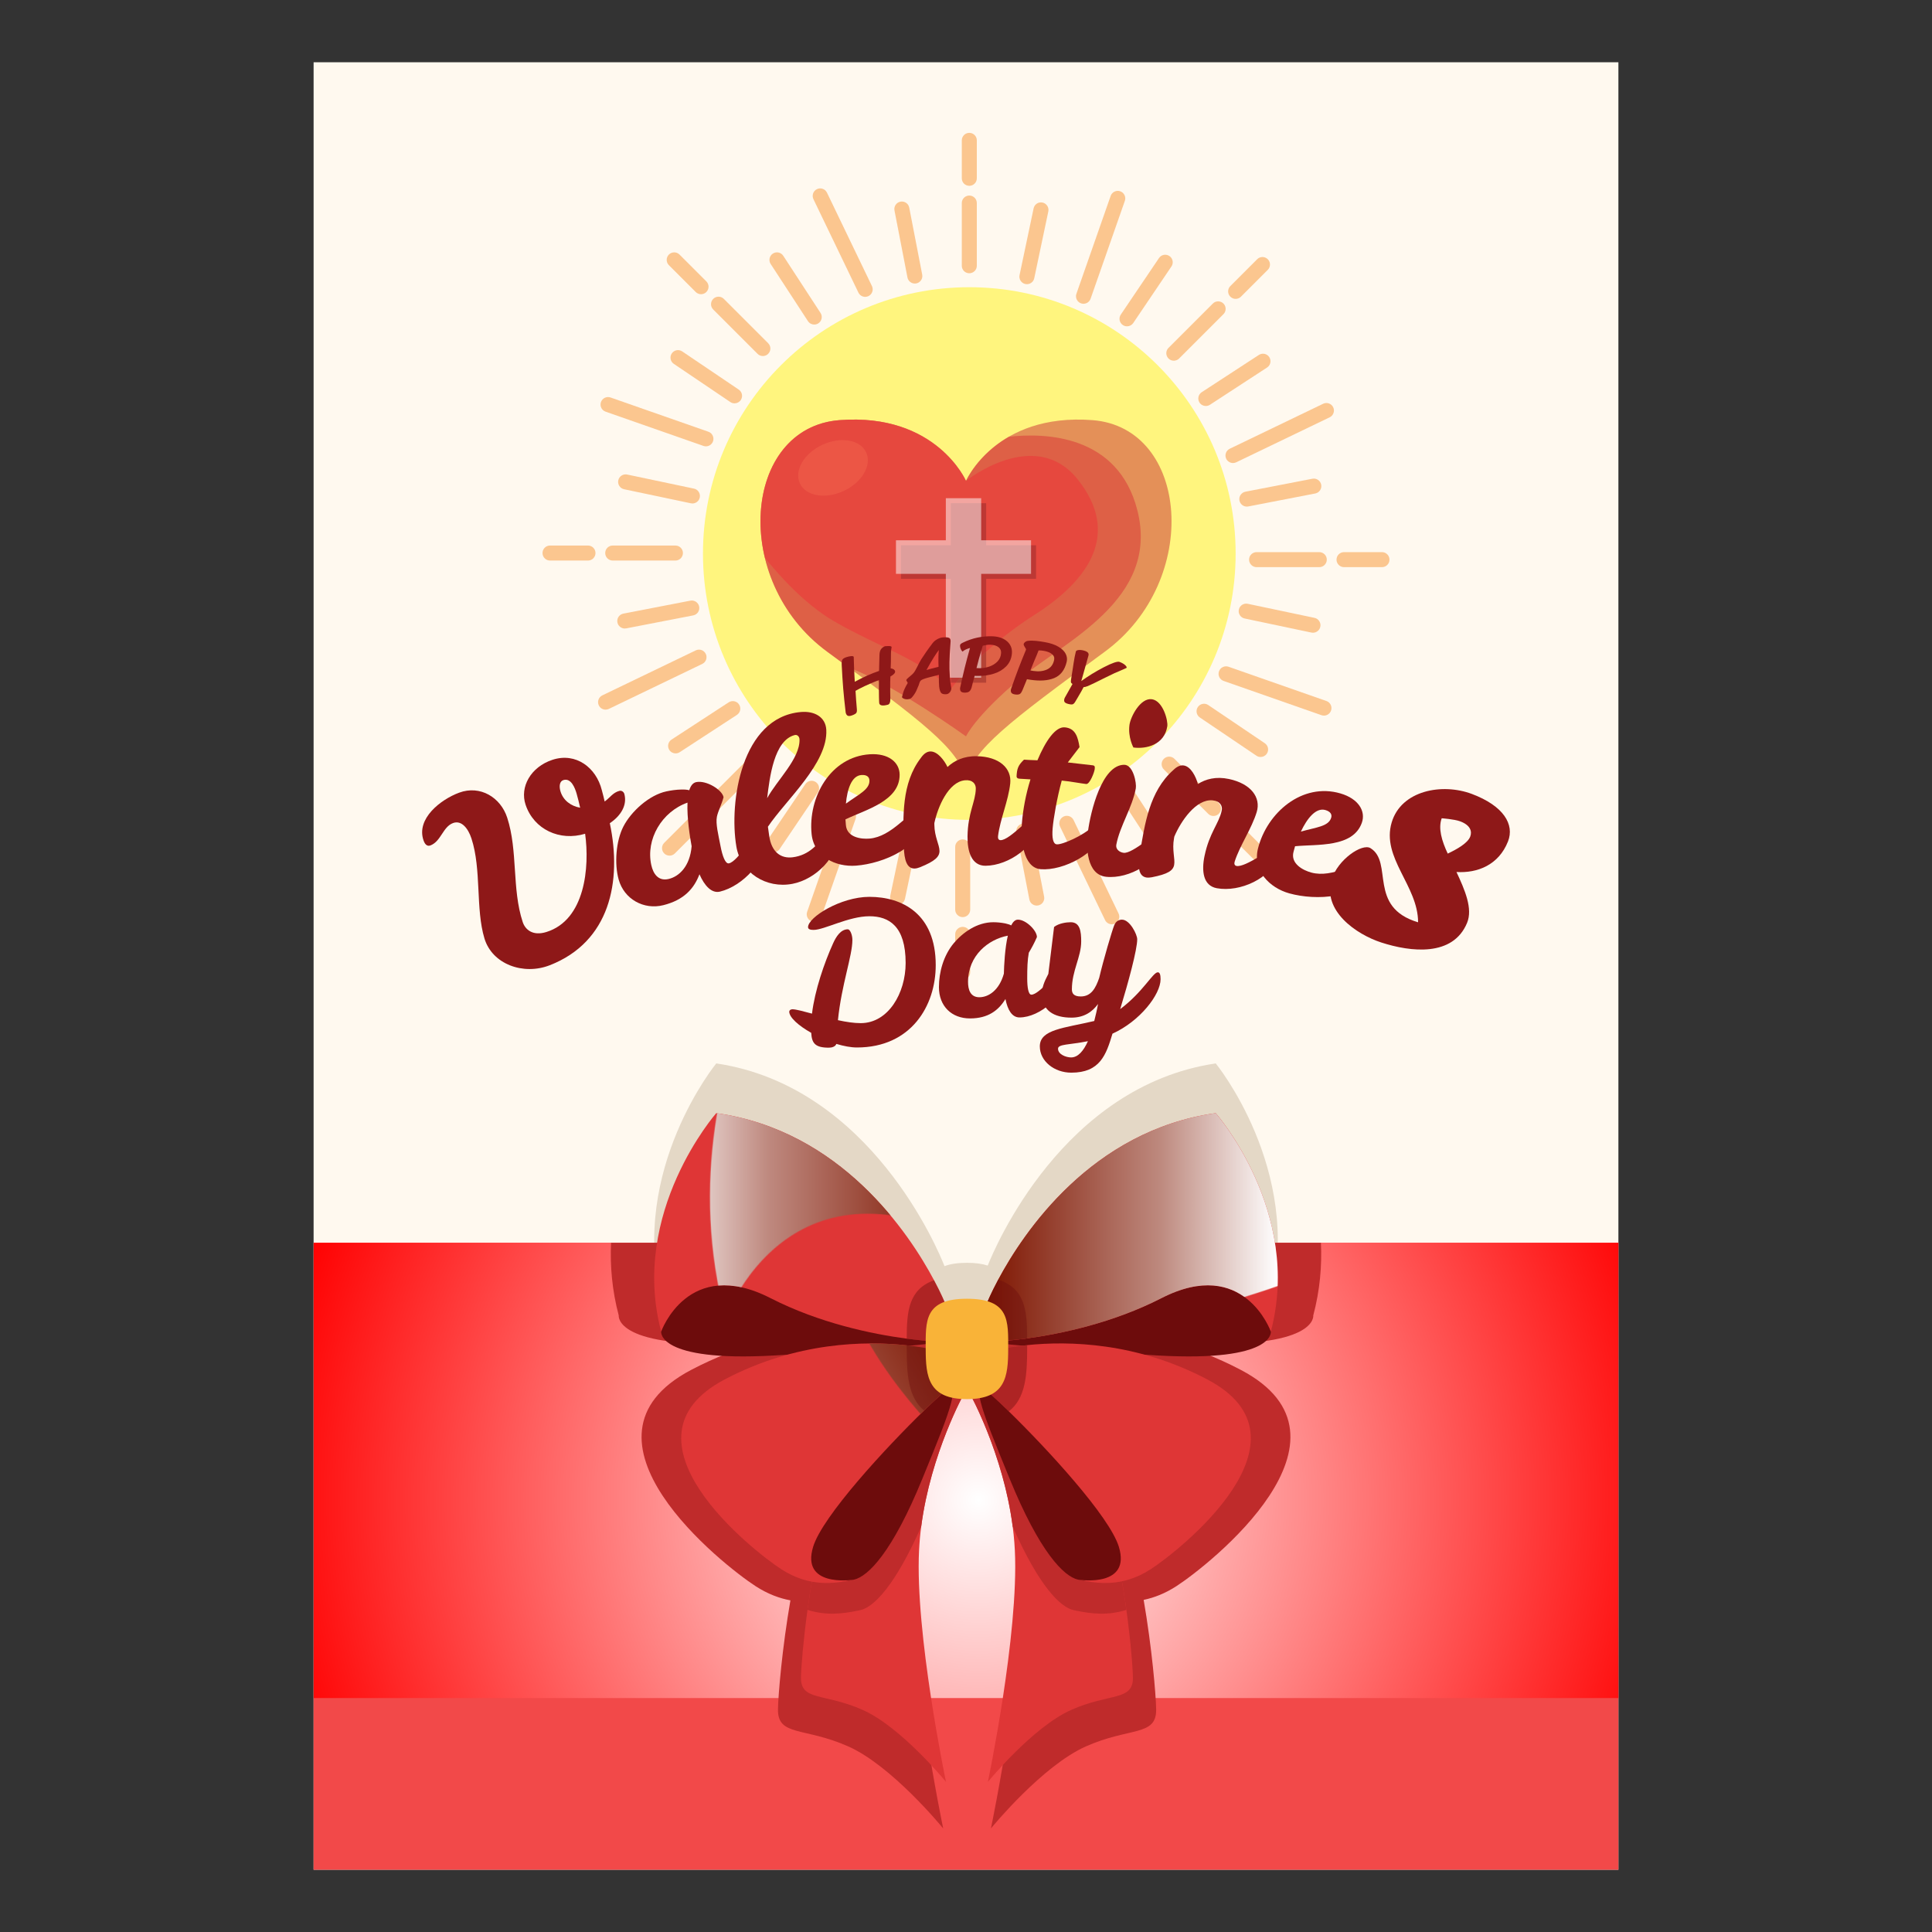 <?xml version="1.0" encoding="UTF-8"?>
<!DOCTYPE svg PUBLIC "-//W3C//DTD SVG 1.1//EN" "http://www.w3.org/Graphics/SVG/1.1/DTD/svg11.dtd">
<!-- Creator: CorelDRAW 2018 (64-Bit) -->
<svg xmlns="http://www.w3.org/2000/svg" xml:space="preserve" width="3.413in" height="3.413in" version="1.1" style="shape-rendering:geometricPrecision; text-rendering:geometricPrecision; image-rendering:optimizeQuality; fill-rule:evenodd; clip-rule:evenodd"
viewBox="0 0 3413.33 3413.33"
 xmlns:xlink="http://www.w3.org/1999/xlink">
 <rect x="0" y="0" width="3413.33" height="3413.33" fill="#333333" stroke="none"/>
 <defs>
  <style type="text/css">
   <![CDATA[
    .fil0 {fill:none}
    .fil18 {fill:#6D0C0C;fill-rule:nonzero}
    .fil12 {fill:#8E1818;fill-rule:nonzero}
    .fil16 {fill:#BF2B2B;fill-rule:nonzero}
    .fil17 {fill:#DF3636;fill-rule:nonzero}
    .fil11 {fill:#E4D8C6;fill-rule:nonzero}
    .fil13 {fill:#F24949;fill-rule:nonzero}
    .fil28 {fill:#F9B338;fill-rule:nonzero}
    .fil1 {fill:#FFF9EF;fill-rule:nonzero}
    .fil27 {fill:#6D0C0C;fill-rule:nonzero;fill-opacity:0.42}
    .fil10 {fill:#FEFEFE;fill-rule:nonzero;fill-opacity:0.51}
    .fil2 {fill:#FFF212;fill-rule:nonzero;fill-opacity:0.51}
    .fil3 {fill:#F79633;fill-rule:nonzero;fill-opacity:0.51}
    .fil7 {fill:#F1644D;fill-rule:nonzero;fill-opacity:0.51}
    .fil6 {fill:#ED3237;fill-rule:nonzero;fill-opacity:0.51}
    .fil5 {fill:#D83135;fill-rule:nonzero;fill-opacity:0.51}
    .fil4 {fill:#CB3033;fill-rule:nonzero;fill-opacity:0.51}
    .fil9 {fill:#962A2B;fill-rule:nonzero;fill-opacity:0.51}
    .fil8 {fill:#8D2929;fill-rule:nonzero;fill-opacity:0.51}
    .fil24 {fill:url(#id10);fill-rule:nonzero}
    .fil20 {fill:url(#id11);fill-rule:nonzero}
    .fil26 {fill:url(#id12);fill-rule:nonzero}
    .fil22 {fill:url(#id13);fill-rule:nonzero}
    .fil15 {fill:url(#id14);fill-rule:nonzero}
    .fil19 {fill:url(#id15);fill-rule:nonzero}
    .fil23 {fill:url(#id16);fill-rule:nonzero}
    .fil25 {fill:url(#id17);fill-rule:nonzero}
    .fil21 {fill:url(#id18);fill-rule:nonzero}
    .fil14 {fill:url(#id19);fill-rule:nonzero}
   ]]>
  </style>
    <mask id="id0">
      <pattern id="id1" patternUnits="userSpaceOnUse" x="554.03" y="804.81" width="5199.62" height="2498.52" viewBox="-7101.2 -1551.18 5199.62 2498.52">
       <g>
        <polygon id="1" class="fil14" points="-1901.59,-1551.18 -1901.59,947.34 -7101.2,947.34 -7101.2,-1551.18 -5002.48,-1551.18 -4512.87,-1083.85 -4055.89,-1551.18 "/>
       </g>
      </pattern>
     <rect style="fill:url(#id1)" x="552.53" y="2194.1" width="2308.28" height="1110.73"/>
    </mask>
    <mask id="id2">
      <pattern id="id3" patternUnits="userSpaceOnUse" x="1155.79" y="1458.99" width="1257.25" height="911.96" viewBox="-5842.48 -2067.63 1257.25 911.96">
       <path id="1" class="fil19" d="M-4585.23 -1311.41l0 155.73c0,0 -59.61,-1.07 -152.38,-13.29 -137.07,-18.26 -346.36,-61.08 -542.77,-161.5 -329.31,-168.35 -435.78,133.44 -435.78,133.44 -126.33,-476.58 219.5,-870.61 219.5,-870.61 497.26,68.6 769.39,480.48 867.93,665.88 29.54,55.18 43.5,90.35 43.5,90.35z"/>
      </pattern>
     <rect style="fill:url(#id3)" x="1154.29" y="1965.12" width="516.71" height="407.32"/>
    </mask>
    <mask id="id4">
      <pattern id="id5" patternUnits="userSpaceOnUse" x="1203.54" y="1813.63" width="1406.94" height="983.11" viewBox="-5915.65 -1160.37 1406.94 983.11">
       <path id="1" class="fil21" d="M-4562.01 -977.66c-13.7,8.19 -53.83,43.9 -106.46,95.05 -150.9,146.74 -405.3,421.14 -442.22,543.57 -48.06,159.09 147.41,132.64 162.04,130.49 -76.25,15.84 -175.87,31.28 -288.5,-41.48 -113.17,-73.03 -678.5,-517.93 -226.21,-756.22 286.35,-150.9 561.97,-154.12 725.75,-136.13 95.05,10.47 152.38,28.06 152.38,28.06 0,0 76.52,104.85 23.22,136.67z"/>
      </pattern>
     <rect style="fill:url(#id5)" x="1202.04" y="2371.99" width="487.63" height="426.24"/>
    </mask>
    <mask id="id6">
      <pattern id="id7" patternUnits="userSpaceOnUse" x="1743.83" y="1458.99" width="1257.24" height="911.96" viewBox="-4417.56 -2067.63 1257.24 911.96">
       <path id="1" class="fil23" d="M-3286.64 -1197.03c0,0 -106.46,-301.79 -435.78,-133.44 -192.78,98.67 -398.19,141.76 -535.26,160.43 -97.06,13.29 -159.89,14.37 -159.89,14.37l0 -155.73c0,0 14.36,-36.11 44.57,-92.63 99.61,-186.34 371.6,-595.26 866.85,-663.59 0,0 345.83,394.02 219.5,870.61z"/>
      </pattern>
     <rect style="fill:url(#id7)" x="1742.33" y="1965.12" width="516.7" height="407.32"/>
    </mask>
    <mask id="id8">
      <pattern id="id9" patternUnits="userSpaceOnUse" x="1725.17" y="1813.76" width="1407.07" height="982.98" viewBox="-4494.08 -1160.24 1407.07 982.98">
       <path id="1" class="fil25" d="M-3765.64 -250.03c-112.64,72.76 -212.11,57.33 -288.5,41.48 14.63,2.15 210.1,28.59 162.04,-130.49 -36.65,-121.5 -287.43,-392.68 -438.72,-540.22 -54.37,-53.03 -95.85,-90.08 -109.95,-98.41 -53.3,-31.82 23.22,-136.67 23.22,-136.67 0,0 60.41,-18.53 159.89,-28.87 164.73,-17.05 436.31,-11.68 718.24,136.94 452.42,238.29 -113.04,683.19 -226.21,756.22z"/>
      </pattern>
     <rect style="fill:url(#id9)" x="1723.67" y="2371.99" width="487.65" height="426.24"/>
    </mask>
  <linearGradient id="id10" gradientUnits="userSpaceOnUse" x1="1743.84" y1="2168.78" x2="2257.54" y2="2168.78">
   <stop offset="0" style="stop-opacity:1; stop-color:#7E1500"/>
   <stop offset="0.6" style="stop-opacity:1; stop-color:#BE8A7F"/>
   <stop offset="1" style="stop-opacity:1; stop-color:white"/>
  </linearGradient>
  <linearGradient id="id11" gradientUnits="userSpaceOnUse" x1="1155.79" y1="2168.78" x2="1669.5" y2="2168.78">
   <stop offset="0" style="stop-opacity:1; stop-color:white"/>
   <stop offset="0.388" style="stop-opacity:1; stop-color:#BF8A80"/>
   <stop offset="1" style="stop-opacity:1; stop-color:#7E1500"/>
  </linearGradient>
  <linearGradient id="id12" gradientUnits="userSpaceOnUse" x1="1725.17" y1="2585.11" x2="2209.82" y2="2585.11">
   <stop offset="0" style="stop-opacity:1; stop-color:#7E1500"/>
   <stop offset="0.2" style="stop-opacity:1; stop-color:#7E1500"/>
   <stop offset="0.961" style="stop-opacity:1; stop-color:#F9F4F4"/>
   <stop offset="0.961" style="stop-opacity:1; stop-color:#F9F4F4"/>
   <stop offset="1" style="stop-opacity:1; stop-color:white"/>
  </linearGradient>
  <linearGradient id="id13" gradientUnits="userSpaceOnUse" xlink:href="#id11" x1="1162.78" y1="2745.52" x2="1727.73" y2="2425.38">
  </linearGradient>
  <radialGradient id="id14" gradientUnits="userSpaceOnUse" gradientTransform="matrix(6.73994E-17 1.101 -1.101 6.73997E-17 4646 746)" cx="1729.72" cy="2649.76" r="1152.64" fx="1729.72" fy="2649.76">
   <stop offset="0" style="stop-opacity:1; stop-color:white"/>
   <stop offset="1" style="stop-opacity:1; stop-color:red"/>
  </radialGradient>
  <linearGradient id="id15" gradientUnits="userSpaceOnUse" x1="-5842.48" y1="-1611.66" x2="-4585.23" y2="-1611.66">
   <stop offset="0" style="stop-opacity:1; stop-color:black"/>
   <stop offset="0.388" style="stop-opacity:1; stop-color:#7F7F7F"/>
   <stop offset="1" style="stop-opacity:1; stop-color:white"/>
  </linearGradient>
  <linearGradient id="id16" gradientUnits="userSpaceOnUse" x1="-4417.56" y1="-1611.66" x2="-3160.31" y2="-1611.66">
   <stop offset="0" style="stop-opacity:1; stop-color:white"/>
   <stop offset="0.6" style="stop-opacity:1; stop-color:gray"/>
   <stop offset="1" style="stop-opacity:1; stop-color:black"/>
  </linearGradient>
  <linearGradient id="id17" gradientUnits="userSpaceOnUse" x1="-4494.08" y1="-668.76" x2="-3087.01" y2="-668.76">
   <stop offset="0" style="stop-opacity:1; stop-color:white"/>
   <stop offset="0.2" style="stop-opacity:1; stop-color:white"/>
   <stop offset="0.961" style="stop-opacity:1; stop-color:black"/>
   <stop offset="0.961" style="stop-opacity:1; stop-color:black"/>
   <stop offset="1" style="stop-opacity:1; stop-color:white"/>
  </linearGradient>
  <linearGradient id="id18" gradientUnits="userSpaceOnUse" xlink:href="#id15" x1="-5802.31" y1="-401.26" x2="-4622.05" y2="-936.38">
  </linearGradient>
  <radialGradient id="id19" gradientUnits="userSpaceOnUse" gradientTransform="matrix(-2.19012E-16 0.572 -1.19 7.28955E-17 -5077 2018)" cx="-4449.4" cy="-526.78" r="2183.84" fx="-4449.4" fy="-526.78">
   <stop offset="0" style="stop-opacity:1; stop-color:black"/>
   <stop offset="1" style="stop-opacity:1; stop-color:white"/>
  </radialGradient>
 </defs>
 <g id="Layer_x0020_1">
  <rect class="fil0" x="-0" y="-0" width="3413.33" height="3413.33"/>
  <g id="_1908947761984">
   <polygon class="fil1" points="2859.28,3303.31 554.06,3303.31 554.06,110 2859.28,110 "/>
   <g>
    <path class="fil2" d="M2183.05 977.98c0,259.88 -210.67,470.55 -470.55,470.55 -259.87,0 -470.55,-210.67 -470.55,-470.55 0,-259.88 210.67,-470.55 470.55,-470.55 259.88,0 470.55,210.67 470.55,470.55z"/>
    <path class="fil3" d="M1712.5 482.78c-7.33,0 -13.27,-5.94 -13.27,-13.27l0 -110.76c0,-7.33 5.94,-13.27 13.27,-13.27 7.33,0 13.28,5.94 13.28,13.27l0 110.76c0,7.33 -5.94,13.27 -13.28,13.27z"/>
    <path class="fil3" d="M1712.5 328.3c-7.33,0 -13.27,-5.94 -13.27,-13.27l0 -67.04c0,-7.33 5.94,-13.27 13.27,-13.27 7.33,0 13.28,5.94 13.28,13.27l0 67.04c0,7.33 -5.94,13.27 -13.28,13.27z"/>
    <path class="fil3" d="M1528.56 524.48c-4.94,0 -9.68,-2.77 -11.97,-7.52l-79.47 -165.08c-3.18,-6.6 -0.41,-14.54 6.2,-17.71 6.6,-3.19 14.53,-0.41 17.71,6.2l79.47 165.08c3.18,6.6 0.41,14.54 -6.2,17.71 -1.85,0.89 -3.81,1.32 -5.74,1.32z"/>
    <path class="fil3" d="M2073.81 637.27c-3.4,0 -6.8,-1.3 -9.39,-3.89 -5.18,-5.19 -5.18,-13.58 0,-18.76l78.32 -78.32c5.18,-5.18 13.59,-5.18 18.76,0 5.19,5.19 5.19,13.58 0,18.77l-78.31 78.32c-2.59,2.59 -5.99,3.89 -9.38,3.89z"/>
    <path class="fil3" d="M2183.05 528.04c-3.39,0 -6.79,-1.3 -9.38,-3.89 -5.19,-5.18 -5.19,-13.58 0,-18.76l47.4 -47.4c5.18,-5.18 13.59,-5.18 18.77,0 5.19,5.19 5.19,13.59 0,18.76l-47.4 47.4c-2.59,2.59 -5.99,3.89 -9.39,3.89z"/>
    <path class="fil3" d="M1914.26 536.69c-1.46,0 -2.94,-0.25 -4.39,-0.76 -6.92,-2.42 -10.56,-9.99 -8.14,-16.91l60.52 -172.93c2.43,-6.92 10,-10.56 16.91,-8.14 6.92,2.43 10.56,9.99 8.14,16.91l-60.53 172.93c-1.91,5.46 -7.04,8.89 -12.52,8.89z"/>
    <path class="fil3" d="M2330.82 1002l-110.76 0c-7.33,0 -13.27,-5.94 -13.27,-13.27 0,-7.33 5.94,-13.27 13.27,-13.27l110.76 0c7.33,0 13.27,5.94 13.27,13.27 0,7.33 -5.94,13.27 -13.27,13.27z"/>
    <path class="fil3" d="M2441.57 1002l-67.04 0c-7.33,0 -13.27,-5.94 -13.27,-13.27 0,-7.33 5.94,-13.27 13.27,-13.27l67.04 0c7.33,0 13.27,5.94 13.27,13.27 0,7.33 -5.94,13.27 -13.27,13.27z"/>
    <path class="fil3" d="M2178.37 818.06c-4.94,0 -9.68,-2.78 -11.96,-7.52 -3.18,-6.61 -0.4,-14.54 6.2,-17.72l165.07 -79.48c6.6,-3.18 14.54,-0.4 17.72,6.2 3.18,6.6 0.4,14.54 -6.2,17.72l-165.07 79.47c-1.86,0.89 -3.82,1.32 -5.75,1.32z"/>
    <path class="fil3" d="M2143.89 1441.63c-3.4,0 -6.8,-1.3 -9.38,-3.89l-78.32 -78.32c-5.19,-5.19 -5.19,-13.58 0,-18.77 5.18,-5.18 13.59,-5.18 18.76,0l78.31 78.32c5.19,5.18 5.19,13.58 0,18.76 -2.59,2.59 -5.98,3.89 -9.38,3.89z"/>
    <path class="fil3" d="M2222.2 1519.95c-3.4,0 -6.8,-1.3 -9.39,-3.89l-47.4 -47.4c-5.18,-5.19 -5.18,-13.58 0,-18.77 5.18,-5.18 13.59,-5.18 18.76,0l47.4 47.4c5.19,5.19 5.19,13.58 0,18.76 -2.59,2.59 -5.99,3.89 -9.38,3.89z"/>
    <path class="fil3" d="M2339.07 1264.29c-1.45,0 -2.93,-0.24 -4.39,-0.75l-172.92 -60.53c-6.92,-2.43 -10.56,-10 -8.14,-16.91 2.42,-6.91 9.98,-10.55 16.91,-8.14l172.93 60.53c6.91,2.42 10.56,9.99 8.14,16.91 -1.91,5.46 -7.05,8.89 -12.53,8.89z"/>
    <path class="fil3" d="M1700.84 1620.32c-7.33,0 -13.27,-5.94 -13.27,-13.27l0 -110.76c0,-7.33 5.94,-13.27 13.27,-13.27 7.33,0 13.27,5.94 13.27,13.27l0 110.76c0,7.33 -5.94,13.27 -13.27,13.27z"/>
    <path class="fil3" d="M1700.84 1731.07c-7.33,0 -13.27,-5.94 -13.27,-13.27l0 -67.03c0,-7.33 5.94,-13.27 13.27,-13.27 7.33,0 13.27,5.94 13.27,13.27l0 67.03c0,7.33 -5.94,13.27 -13.27,13.27z"/>
    <path class="fil3" d="M1964.27 1632.94c-4.94,0 -9.68,-2.78 -11.96,-7.52l-79.48 -165.07c-3.18,-6.6 -0.41,-14.54 6.2,-17.72 6.61,-3.19 14.54,-0.4 17.71,6.2l79.47 165.07c3.19,6.61 0.41,14.54 -6.2,17.72 -1.85,0.89 -3.82,1.31 -5.74,1.31z"/>
    <path class="fil3" d="M1261.2 1433.38c-3.39,0 -6.79,-1.29 -9.38,-3.88 -5.19,-5.19 -5.19,-13.58 0,-18.77l78.31 -78.31c5.18,-5.18 13.59,-5.18 18.76,0 5.19,5.19 5.19,13.58 0,18.77l-78.31 78.31c-2.59,2.59 -5.99,3.88 -9.39,3.88z"/>
    <path class="fil3" d="M1182.89 1511.7c-3.39,0 -6.78,-1.3 -9.38,-3.89 -5.19,-5.18 -5.19,-13.58 -0,-18.77l47.41 -47.4c5.18,-5.19 13.58,-5.19 18.76,0 5.19,5.18 5.19,13.58 0,18.77l-47.4 47.4c-2.59,2.59 -5.99,3.89 -9.39,3.89z"/>
    <path class="fil3" d="M1438.55 1628.59c-1.46,0 -2.94,-0.25 -4.39,-0.76 -6.92,-2.42 -10.56,-9.99 -8.14,-16.91l60.53 -172.92c2.43,-6.91 10,-10.56 16.92,-8.14 6.91,2.42 10.56,9.99 8.14,16.91l-60.53 172.92c-1.91,5.46 -7.04,8.89 -12.52,8.89z"/>
    <path class="fil3" d="M1193.28 990.34l-110.76 0c-7.33,0 -13.27,-5.94 -13.27,-13.27 0,-7.33 5.94,-13.27 13.27,-13.27l110.76 0c7.33,0 13.27,5.94 13.27,13.27 0,7.33 -5.94,13.27 -13.27,13.27z"/>
    <path class="fil3" d="M1038.8 990.34l-67.04 0c-7.33,0 -13.27,-5.94 -13.27,-13.27 0,-7.33 5.94,-13.27 13.27,-13.27l67.04 0c7.33,0 13.27,5.94 13.27,13.27 0,7.33 -5.94,13.27 -13.27,13.27z"/>
    <path class="fil3" d="M1069.91 1253.77c-4.94,0 -9.68,-2.78 -11.96,-7.52 -3.18,-6.6 -0.41,-14.54 6.2,-17.72l165.07 -79.48c6.61,-3.19 14.54,-0.39 17.71,6.2 3.18,6.61 0.41,14.54 -6.2,17.72l-165.07 79.48c-1.86,0.89 -3.81,1.32 -5.75,1.32z"/>
    <path class="fil3" d="M1347.77 629.02c-3.39,0 -6.79,-1.29 -9.38,-3.88l-78.31 -78.31c-5.19,-5.19 -5.19,-13.58 0,-18.77 5.18,-5.19 13.59,-5.19 18.76,0l78.32 78.31c5.18,5.19 5.18,13.58 0,18.77 -2.59,2.59 -5.99,3.88 -9.39,3.88z"/>
    <path class="fil3" d="M1238.54 519.8c-3.39,0 -6.79,-1.3 -9.38,-3.89l-47.4 -47.41c-5.19,-5.18 -5.19,-13.58 0,-18.76 5.18,-5.19 13.59,-5.19 18.76,0l47.41 47.4c5.18,5.19 5.18,13.59 0,18.77 -2.59,2.59 -5.99,3.89 -9.39,3.89z"/>
    <path class="fil3" d="M1247.19 788.58c-1.45,0 -2.93,-0.24 -4.38,-0.76l-172.93 -60.53c-6.92,-2.42 -10.56,-9.99 -8.15,-16.91 2.43,-6.91 9.98,-10.56 16.91,-8.14l172.93 60.53c6.91,2.42 10.56,9.99 8.14,16.91 -1.91,5.46 -7.04,8.89 -12.52,8.89z"/>
    <path class="fil3" d="M1438.56 573.4c-4.34,0 -8.59,-2.12 -11.13,-6.02l-65.86 -101.01c-4,-6.13 -2.27,-14.36 3.87,-18.36 6.15,-4.01 14.36,-2.27 18.36,3.87l65.86 101.01c4,6.14 2.27,14.36 -3.87,18.36 -2.24,1.46 -4.75,2.15 -7.23,2.15z"/>
    <path class="fil3" d="M1814.27 502.08c-0.91,0 -1.83,-0.09 -2.75,-0.29 -7.17,-1.51 -11.76,-8.55 -10.25,-15.72l24.86 -117.99c1.51,-7.17 8.54,-11.76 15.72,-10.25 7.17,1.51 11.76,8.55 10.25,15.72l-24.85 118c-1.31,6.25 -6.83,10.54 -12.97,10.54z"/>
    <path class="fil3" d="M2130.36 717.3c-4.33,0 -8.58,-2.12 -11.13,-6.02 -4,-6.14 -2.27,-14.36 3.87,-18.36l101.01 -65.85c6.14,-4.01 14.36,-2.27 18.36,3.87 4,6.14 2.27,14.36 -3.87,18.36l-101.01 65.85c-2.24,1.46 -4.75,2.16 -7.24,2.16z"/>
    <path class="fil3" d="M2319.68 1117.87c-0.9,0 -1.82,-0.09 -2.74,-0.29l-117.99 -24.86c-7.17,-1.51 -11.76,-8.55 -10.25,-15.72 1.51,-7.17 8.56,-11.78 15.72,-10.25l117.99 24.85c7.17,1.51 11.76,8.55 10.25,15.72 -1.32,6.25 -6.83,10.54 -12.98,10.54z"/>
    <path class="fil3" d="M2052.31 1510.11c-4.33,0 -8.58,-2.12 -11.13,-6.02l-65.85 -101.01c-4,-6.14 -2.27,-14.36 3.87,-18.36 6.15,-4.01 14.36,-2.27 18.36,3.87l65.85 101.01c4,6.13 2.27,14.36 -3.87,18.36 -2.24,1.46 -4.75,2.15 -7.24,2.15z"/>
    <path class="fil3" d="M1585.91 1598.43c-0.91,0 -1.83,-0.09 -2.75,-0.29 -7.17,-1.51 -11.76,-8.55 -10.25,-15.72l24.85 -117.99c1.51,-7.17 8.54,-11.77 15.72,-10.25 7.17,1.51 11.76,8.55 10.25,15.72l-24.86 117.99c-1.31,6.24 -6.83,10.54 -12.97,10.54z"/>
    <path class="fil3" d="M1193.65 1331.06c-4.34,0 -8.59,-2.12 -11.13,-6.02 -4,-6.14 -2.27,-14.36 3.87,-18.37l101.02 -65.85c6.15,-4 14.36,-2.26 18.36,3.87 4,6.14 2.27,14.36 -3.87,18.37l-101.01 65.85c-2.24,1.46 -4.75,2.15 -7.23,2.15z"/>
    <path class="fil3" d="M1223.33 889.5c-0.91,0 -1.82,-0.09 -2.75,-0.3l-117.99 -24.85c-7.17,-1.51 -11.76,-8.55 -10.25,-15.72 1.51,-7.17 8.56,-11.78 15.72,-10.25l117.99 24.86c7.17,1.51 11.76,8.55 10.25,15.72 -1.32,6.25 -6.83,10.54 -12.97,10.54z"/>
    <path class="fil3" d="M1616.25 500.96c-6.23,0 -11.79,-4.4 -13.02,-10.75l-22.92 -118.38c-1.39,-7.19 3.31,-14.15 10.51,-15.55 7.18,-1.39 14.16,3.31 15.55,10.51l22.93 118.38c1.39,7.2 -3.31,14.16 -10.51,15.55 -0.85,0.17 -1.7,0.24 -2.54,0.24z"/>
    <path class="fil3" d="M1991.12 576.52c-2.55,0 -5.13,-0.73 -7.41,-2.27 -6.07,-4.1 -7.67,-12.35 -3.57,-18.43l67.5 -99.92c4.1,-6.07 12.34,-7.67 18.42,-3.57 6.07,4.1 7.67,12.35 3.57,18.43l-67.5 99.92c-2.57,3.8 -6.75,5.84 -11.01,5.84z"/>
    <path class="fil3" d="M2202.78 895.02c-6.23,0 -11.78,-4.4 -13.01,-10.74 -1.39,-7.19 3.31,-14.16 10.5,-15.55l118.38 -22.93c7.2,-1.41 14.16,3.31 15.56,10.5 1.39,7.2 -3.31,14.16 -10.5,15.55l-118.39 22.93c-0.85,0.17 -1.7,0.24 -2.54,0.24z"/>
    <path class="fil3" d="M2227.14 1337.39c-2.56,0 -5.14,-0.74 -7.41,-2.27l-99.92 -67.51c-6.07,-4.1 -7.67,-12.35 -3.57,-18.42 4.1,-6.07 12.35,-7.67 18.43,-3.56l99.92 67.5c6.07,4.1 7.67,12.35 3.57,18.43 -2.57,3.79 -6.75,5.84 -11.01,5.84z"/>
    <path class="fil3" d="M1831.64 1599.93c-6.22,0 -11.78,-4.41 -13.01,-10.75l-22.92 -118.39c-1.39,-7.19 3.31,-14.16 10.5,-15.55 7.16,-1.4 14.16,3.31 15.55,10.5l22.92 118.39c1.39,7.19 -3.31,14.16 -10.51,15.55 -0.85,0.16 -1.7,0.24 -2.54,0.24z"/>
    <path class="fil3" d="M1366.35 1505.91c-2.56,0 -5.14,-0.74 -7.42,-2.28 -6.07,-4.09 -7.67,-12.35 -3.56,-18.42l67.5 -99.92c4.1,-6.07 12.35,-7.68 18.43,-3.57 6.07,4.1 7.67,12.35 3.57,18.43l-67.5 99.92c-2.57,3.8 -6.75,5.84 -11.01,5.84z"/>
    <path class="fil3" d="M1103.81 1110.41c-6.23,0 -11.78,-4.41 -13.01,-10.74 -1.39,-7.2 3.31,-14.16 10.5,-15.55l118.39 -22.93c7.17,-1.41 14.16,3.31 15.56,10.5 1.39,7.19 -3.31,14.15 -10.51,15.55l-118.39 22.93c-0.85,0.17 -1.7,0.24 -2.54,0.24z"/>
    <path class="fil3" d="M1297.75 712.61c-2.56,0 -5.14,-0.74 -7.42,-2.28l-99.92 -67.5c-6.07,-4.1 -7.67,-12.35 -3.57,-18.43 4.1,-6.07 12.35,-7.67 18.43,-3.57l99.92 67.5c6.07,4.1 7.67,12.35 3.57,18.42 -2.57,3.8 -6.75,5.84 -11.01,5.84z"/>
    <path class="fil4" d="M1930.13 742.27c-170.89,-13.15 -223.46,107.35 -223.46,107.35 0,0 -52.58,-120.5 -223.46,-107.35 -170.88,13.14 -192.79,283.49 -21.91,409.02 170.89,125.54 232.23,171.55 245.37,226.31 13.14,-54.77 74.49,-100.78 245.37,-226.31 170.89,-125.54 148.98,-395.88 -21.91,-409.02z"/>
    <path class="fil5" d="M2009.57 902.2c-34,-135.57 -165.17,-137.63 -227.35,-130.52 -55.5,32.05 -75.55,77.94 -75.55,77.94 0,0 -52.58,-120.5 -223.46,-107.35 -170.88,13.14 -192.79,283.49 -21.91,409.02 13.26,9.74 25.79,18.96 37.76,27.79l0 0c78.83,29.32 207.61,121.85 207.61,121.85 0,0 15.91,-35.05 94.78,-101.43 78.87,-66.38 247.56,-140.06 208.13,-297.3z"/>
    <path class="fil6" d="M1483.2 742.27c-111.67,8.59 -159.7,127.02 -131.91,243.09 25.92,32.24 71,82.35 121.52,111.81 78.87,46.01 157.06,68.68 206.69,120.5 0,0 51.82,-70.11 148.22,-131.45 96.4,-61.34 152.46,-143.15 76.68,-238.8 -75.79,-95.65 -197.75,2.19 -197.75,2.19 0,0 -52.58,-120.5 -223.46,-107.35z"/>
    <path class="fil7" d="M1530.22 799.15c10.54,22.45 -7.1,52.95 -39.41,68.12 -32.31,15.17 -67.05,9.27 -77.59,-13.18 -10.54,-22.46 7.09,-52.95 39.41,-68.13 32.31,-15.17 67.05,-9.27 77.59,13.18z"/>
    <path class="fil8" d="M1742.3 1206.13l-53.49 0c10.01,-11.87 27.99,-31.81 53.49,-54.83l0 54.83z"/>
    <path class="fil9" d="M1688.81 1206.13l-8.95 0 0 -183.46 -88.11 0 0 -59.31 88.11 0 0 -74.36 62.44 0 0 74.36 88.11 0 0 59.31 -88.11 0 0 128.63c-25.5,23.02 -43.48,42.96 -53.49,54.83z"/>
    <polygon class="fil10" points="1821.59,954.54 1733.48,954.54 1733.48,880.18 1671.04,880.18 1671.04,954.54 1582.93,954.54 1582.93,1013.84 1671.04,1013.84 1671.04,1197.31 1733.48,1197.31 1733.48,1013.84 1821.59,1013.84 "/>
   </g>
   <path class="fil11" d="M2147.9 1878.77c-269.67,39.95 -389.95,324.63 -402.86,357.16 -9.52,-3.15 -21.51,-4.88 -36.7,-4.88 -16.78,0 -29.69,2.09 -39.64,5.89 -10.7,-27.28 -130.66,-317.79 -403.27,-358.17 0,0 -153.36,187.69 -97.33,414.72 0,0 -7.37,57.52 197.61,45.41 8.52,-0.5 16.8,-1.01 24.95,-1.52 -35.63,10.5 -72.85,25.62 -110.48,46.93 -200.56,113.52 50.14,325.42 100.28,360.23 18.88,13.11 36.92,20.2 53.89,23.55 -12.65,78.86 -18.87,156.83 -19.23,181.63 -0.66,45.53 41.06,29.17 109.26,61.89 68.2,32.72 147,136.59 147,136.59 0,0 -54.96,-281 -47.68,-439.65 6.06,-131.89 57.39,-250.92 74.54,-287.33 3.21,0.23 6.55,0.37 10.1,0.37 3.55,0 6.89,-0.14 10.1,-0.37 17.15,36.42 68.48,155.44 74.54,287.33 7.28,158.65 -47.68,439.65 -47.68,439.65 0,0 78.8,-103.87 147,-136.59 68.2,-32.72 109.92,-16.36 109.26,-61.89 -0.36,-24.87 -6.62,-103.26 -19.35,-182.37 16.04,-3.59 32.98,-10.52 50.67,-22.81 50.14,-34.81 300.83,-246.71 100.28,-360.23 -37.63,-21.3 -74.85,-36.42 -110.48,-46.93 8.16,0.51 16.43,1.02 24.95,1.52 204.98,12.11 197.6,-45.41 197.6,-45.41 56.04,-227.04 -97.33,-414.72 -97.33,-414.72zm-512.45 438.47l0 0c0,2.45 0.01,4.93 0.01,7.43 -8.1,-1.55 -17.52,-3.09 -28.08,-4.46 10.76,-1.09 20.13,-2.09 28.07,-2.96zm145.76 6.81l0 0c0,-2.17 0.01,-4.31 0.01,-6.44 7.19,0.79 15.44,1.66 24.73,2.6 -9.16,1.19 -17.42,2.5 -24.74,3.85z"/>
   <g>
    <path class="fil12" d="M1068.29 1416.07c10.04,-7.48 14.65,-15.77 25.96,-18.79 3.93,-1.05 7.81,1.67 8.85,5.61 5.09,19.25 -5.6,37.94 -25.73,51.52 21.91,103.31 -0.22,209.64 -106.12,250.92 -46.68,18.2 -101.52,-1.73 -115.33,-47.22 -15.93,-52.44 -5.01,-122.12 -23.05,-176.93 -5.75,-17.46 -17.47,-32.68 -32.54,-27.05 -17.98,6.72 -20.99,32.1 -39.71,39.45 -4.8,1.89 -9.35,-0.16 -12.34,-8.76 -13.36,-38.45 30.26,-72.31 62.9,-84.38 37.36,-13.81 73.3,8.48 84.88,44.06 19.19,58.94 8.06,125.79 27.43,184.48 4.45,13.48 17.73,25.07 41.69,17.67 68.77,-21.23 76.71,-114.86 68.57,-173.64 -44.61,13.61 -90.43,-7.32 -105.17,-51.25 -10.56,-31.48 9.12,-66.81 47.52,-79.4 41.35,-13.55 77.23,13.82 87.11,53.49 1.6,6.42 3.75,13.52 5.07,20.2zm-72.76 -37.93l0 0c-6.94,2.07 -8.05,10.93 -5.3,20.02 4.84,16.03 18.56,26.06 34.73,28.86 -1.93,-8.39 -3.85,-16.79 -6.27,-25.04 -2.93,-9.99 -9.76,-27.83 -23.15,-23.83z"/>
    <path class="fil12" d="M1217.76 1396.11c2.45,-7.86 6.37,-13.15 12.46,-14.36 17.84,-3.54 45.77,13.72 48.13,26.73 -3.44,12.84 -9.85,24.89 -11.76,34.37 -2.48,12.35 2.53,31.74 6.35,51.81 3.45,18.11 8.61,31.8 14.78,30.65 16.85,-3.15 47.13,-58.71 54.69,-59.93 4.21,-0.68 9.28,5.35 9.95,13.83 3.27,41.15 -40.41,86.44 -80.37,96.04 -14.55,3.5 -27.21,-10.03 -36.22,-30.65 -9.6,25.34 -27.39,45.44 -63.7,54.58 -34.76,8.75 -69.35,-10.66 -79.04,-45.19 -7.77,-27.67 -4.88,-68.09 8.31,-93.71 13.79,-26.8 45.69,-55.76 76.13,-62.16 8.16,-1.72 17.22,-3.06 26.48,-3.23 5.77,-0.11 10.45,0.28 13.8,1.23zm4.17 98.98l0 0c-2.97,-16.16 -8.52,-50.62 -7.29,-77.07 -45.27,15.95 -74.13,64.68 -63.94,110.47 3.33,14.96 12.14,28.73 30.47,24.47 18.74,-4.35 37.79,-22.44 40.76,-57.87z"/>
    <path class="fil12" d="M1300.93 1495.44c-13.19,-78.54 8.96,-227.97 113.57,-237.46 25.58,-2.32 44.11,9.67 45.33,31.24 3.34,58.89 -71.19,123.87 -103.13,171.37 0.89,6.35 1.34,9.52 2.23,15.87 4.12,29.36 20.9,40.72 41.6,38.11 29.39,-3.7 46.01,-23.94 58.94,-43.37 5.52,-8.61 10.68,-12.73 14.06,-13.05 4.23,-0.4 6.95,4.77 7.21,13.41 1.25,41.18 -38.85,81.82 -80.5,89.89 -46.53,9.01 -91.47,-19.3 -99.32,-66.03zm54.42 -85.22l0 0c17.26,-31.91 57.89,-69.39 57.19,-103.65 -0.11,-5.46 -4.11,-9.07 -8.62,-7.89 -36.38,9.53 -44.13,74.34 -48.57,111.54z"/>
    <path class="fil12" d="M1627.07 1427.74c2.76,-0.98 6.49,5.1 6.28,13.87 -1.29,54.71 -72.74,84.02 -120.89,87.76 -36.12,2.8 -74.5,-15.9 -78.56,-55.76 -6.54,-64.26 32.79,-136.57 102.87,-141.02 32.88,-2.09 52.45,14.16 52.64,35.88 0.4,46.87 -60.45,62.13 -95.74,79.16 0.32,3.99 0.48,5.99 0.79,9.98 1.74,21.97 27.07,25.26 42,23.92 39.02,-3.51 66.61,-45.28 90.59,-53.79zm-132.59 -7.91l0 0c22.7,-16.64 42.55,-25.04 41.56,-41.44 -0.37,-6 -4.95,-9.75 -14.07,-9.15 -17.37,1.15 -25.19,25.09 -27.48,50.59z"/>
    <path class="fil12" d="M1709.36 1477.59c0.62,-42.07 14.15,-60.67 14.62,-84.3 0.17,-8.41 -5.77,-16.05 -19.22,-14.74 -29.26,2.84 -47.95,47.13 -54.01,75.61 0.01,1.12 0.01,1.69 0.02,2.81 0.18,21.63 9.01,35.2 9.06,46.42 0.05,10.02 -7.41,17.93 -34.56,28.86 -3.24,1.27 -6.49,2.14 -9.34,2.2 -13.46,0.31 -18.49,-14.44 -19.13,-38.77 -1.38,-53.04 -4.31,-111.65 30.09,-156.61 5.59,-8.11 11.31,-11.39 17.05,-11.46 12.38,-0.13 24.36,15.48 30.04,27.5 11.82,-11.21 28.67,-19.56 52.02,-19.09 39.66,0.81 61.58,21.38 58.81,47.96 -3.18,30.56 -18.04,63.84 -21.58,93.37 -0.48,4.01 1,6.85 4.33,6.98 16.23,0.61 56.12,-45.82 64.18,-45.32 4.24,0.26 6.15,5.83 5.03,14.37 -5.38,41.01 -54.17,75.8 -95.47,76.18 -24.8,0.23 -32.34,-25.14 -31.94,-51.98z"/>
    <path class="fil12" d="M1832.86 1343.22c14.76,-35.14 32.08,-59.57 48.26,-58.2 19.33,1.63 23.29,17.76 26.13,34.93 -8.37,10.8 -12.52,16.21 -20.74,27.07 20.17,2.19 33.73,3.98 43.38,5 4.39,0.46 4.65,2.11 4.15,6.89 -0.56,5.18 -8.57,26.89 -15.06,26.22 -6.93,-0.7 -30.58,-4.98 -43.17,-6.06 -8.27,30.26 -14.67,67.13 -16.08,84.3 -1.37,16.78 0.65,27.79 7.3,28.35 9.97,0.85 47.22,-15.68 62.51,-30.94 7.18,-7.28 13.09,-10.23 16.47,-9.84 4.22,0.49 6.02,6.43 4.28,14.61 -8.81,41.42 -71.77,73.34 -111.66,70.1 -32.05,-2.6 -35.22,-54.94 -33.23,-80.97 1.81,-23.58 6.94,-51.77 15.15,-77.74 -7.81,-0.5 -11.72,-0.74 -19.54,-1.18 -3.47,-0.2 -5.12,-1.89 -4.99,-4.29 0.7,-12.8 2.32,-19.15 13.08,-29.35 5.72,0.34 14.07,0.85 23.77,1.11z"/>
    <path class="fil12" d="M1922.04 1469.67c4.67,-36 24.63,-118.44 64.14,-118.5 16.15,-0.02 22.06,32.88 20.49,41.62 -6.04,33.77 -28.3,66.62 -34.46,99.61 -1.39,7.47 4.97,13.19 12.83,14.29 16.12,2.25 60.57,-39.93 68.56,-38.61 4.2,0.69 5.55,6.43 3.57,14.81 -9.5,40.3 -62.37,70.46 -102.86,66.16 -34.67,-3.69 -35.78,-52.33 -32.27,-79.37zm73.41 -188.8l0 0c1.94,-14.7 19.46,-48.4 39.63,-45.5 19.71,2.84 28.76,37.95 27.21,47.85 -5.08,32.46 -36.77,40.54 -59.87,37.39 0,0 -9.85,-17.89 -6.96,-39.74z"/>
    <path class="fil12" d="M2128.12 1512.14c8.55,-41.19 25.41,-56.89 30.33,-80.01 1.76,-8.23 -2.65,-16.85 -16.19,-18.12 -29.35,-2.76 -56.16,37.14 -67.54,64.02 -0.2,1.1 -0.3,1.65 -0.5,2.76 -3.91,21.28 2.24,36.28 0.18,47.3 -1.84,9.85 -10.7,16.2 -39.52,21.8 -3.44,0.63 -6.8,0.87 -9.62,0.39 -13.32,-2.24 -15.5,-17.68 -11.53,-41.69 8.65,-52.36 16.83,-110.5 59.19,-148.11 7.04,-6.91 13.29,-9.05 18.96,-8.02 12.23,2.22 21.11,19.81 24.44,32.7 13.78,-8.77 31.96,-13.78 54.93,-8.88 39.01,8.32 56.79,32.72 49.05,58.28 -8.91,29.4 -29.87,59.26 -38.94,87.59 -1.23,3.85 -0.3,6.92 2.96,7.68 15.92,3.69 64.12,-34.31 71.98,-32.28 4.14,1.07 4.98,6.91 2.26,15.07 -13.1,39.37 -68,64.09 -108.73,56.63 -24.54,-4.49 -27.19,-30.83 -21.72,-57.11z"/>
    <path class="fil12" d="M2421.53 1522.37c2.98,0.03 4.43,7.04 1.24,15.2 -20.06,51.19 -98.28,53.7 -144.89,40.77 -34.98,-9.71 -65.15,-40.29 -55.33,-79.36 15.88,-63.12 78.11,-117.03 145.71,-97.19 31.93,9.37 45,31.43 37.73,51.87 -15.74,44.26 -78.86,37.55 -117.96,41.41 -1.07,3.86 -1.6,5.8 -2.67,9.66 -5.86,21.24 17.01,33.04 31.65,36.92 38.16,10.12 78.74,-19.57 104.51,-19.28zm-123.23 -53.14l0 0c27.2,-7.83 48.93,-8.9 53.59,-24.65 1.7,-5.76 -1.37,-10.86 -10.22,-13.43 -16.87,-4.9 -32.46,14.91 -43.36,38.08z"/>
    <path class="fil12" d="M2573.19 1540.6c14.86,31.72 29.08,64.69 18.8,89.7 -24.95,60.72 -100,51.58 -151.59,34.85 -45,-14.59 -104.31,-56.36 -87.75,-111.27 10.6,-35.15 53.87,-64.44 68.57,-55.45 40.9,25.01 -5.36,104.39 84.16,131.02 0.03,-64.66 -65.3,-113.87 -46.64,-176.46 16.91,-56.7 89.2,-70 141.6,-50.32 56.05,21.05 75.77,53.9 63.85,84.01 -16.42,41.47 -53.76,56.2 -91,53.92zm-15.44 -32.5l0 0c15.44,-7.32 35.25,-18.15 39.78,-30.15 3.45,-9.15 0.38,-20.15 -17.97,-26.93 -10.12,-3.74 -32.47,-5.35 -32.47,-5.35 -6.43,17.81 -0.02,39.59 10.67,62.43z"/>
    <path class="fil12" d="M1511.47 1220.52c0.79,13.06 1.27,19.57 2.39,32.55 0.28,2.92 -0.05,5.07 -1.01,6.47 -0.96,1.39 -3.34,2.78 -7.15,4.22 -2.95,1.12 -5.3,1.48 -7.05,1.06 -1.76,-0.42 -3.09,-1.76 -3.99,-4.05 -0.4,-1 -0.63,-2.02 -0.7,-3.04 -3.79,-32.76 -5.17,-49.27 -6.87,-82.48 -0.25,-4.49 0.09,-7.66 1.01,-9.49 0.92,-1.83 3.22,-3.39 6.9,-4.63 3.02,-1.02 5.87,-1.65 8.57,-1.91 2.7,-0.26 4.28,0.17 4.74,1.26 0.06,0.19 0.16,2.98 0.26,8.26 0.15,7.86 0.54,19.84 1.6,35.74 14.53,-8 28.91,-14.35 42.87,-19.13 0.18,-11.37 0.33,-17.06 0.74,-28.46 0.16,-4.09 1.01,-7.31 2.54,-9.65 1.53,-2.34 3.94,-4.21 7.22,-5.57 4.37,-0.3 7.26,-0.36 8.66,-0.21 1.4,0.15 2.43,0.6 3.07,1.37 -0.72,3.87 -1.09,7.39 -1.16,10.57 -0.07,3.18 -0.08,5.07 -0.07,5.67 0.04,7.03 -0.11,14.26 -0.45,21.68 4.57,0.66 7.15,2.42 7.76,5.2 0.61,2.78 -2.18,5.83 -8.26,9.28 -0.26,4.09 -0.46,12.91 -0.35,26.43 0.16,3.7 0.29,8.39 0.27,13.89 -0.02,5.53 -1.54,8.74 -4.46,9.51 -8.96,2.36 -14,1.66 -15.16,-2.4 -0.24,-0.85 -0.83,-14.55 -0.51,-41.26 -19.98,7.82 -33.63,14.59 -41.41,19.13z"/>
    <path class="fil12" d="M1626.76 1202.3c-2.07,1.92 -3.11,6.8 -3.62,8.18 -1.57,3.93 -2.97,7.23 -4.23,9.89 -1.26,2.66 -2.67,5.07 -4.23,7.25 -1.73,2.41 -3.17,4.17 -4.34,5.3 -1.17,1.12 -2.64,1.85 -4.42,2.2 -2.96,0.59 -5.68,0.47 -8.17,-0.36 -2.5,-0.83 -4.35,-2.43 -4.19,-3.24 0.03,-0.17 0.78,-2.6 1.93,-7.11 1.15,-4.5 3.82,-10.41 8.21,-17.64 -0.15,-0.77 -0.59,-1.69 -1.33,-2.74 -0.74,-1.06 -1.13,-1.68 -1.17,-1.87 -0.54,-2.8 7.3,-7.06 12.47,-12.76 4.54,-5 8.78,-16.47 13.94,-24.56 5.16,-8.09 11.73,-17.64 20.01,-28.53 2.01,-2.69 4.73,-5.01 8.15,-6.93 3.42,-1.91 6.94,-3.02 10.54,-3.32 3.71,-0.31 6.51,-0.22 8.41,0.23 1.89,0.46 3.13,1.16 3.72,2.11 0.59,0.94 1.07,2.43 1.05,4.06 -0.03,2.75 -0.41,5.19 -0.42,6.67 -0.91,11.96 -1.43,22.21 -1.63,30.73 -0.2,8.52 0.03,17 0.66,25.41 0.57,7.74 1.46,14.8 2.65,21.21 -0.13,2.37 -1.04,4.57 -2.69,6.63 -1.66,2.05 -3.67,3.17 -6.06,3.38 -4.59,0.4 -7.71,-0.41 -9.39,-2.5 -1.68,-2.1 -2.82,-5.82 -3.39,-11.19 -0.41,-3.9 -0.58,-10.74 -0.43,-20.53 -13.57,3.57 -28.21,6.54 -32.02,10.07zm18.7 -21.01l0 0c5.05,-1.33 7.59,-1.97 12.68,-3.2 -0.42,-13.67 -0.23,-23.55 0.54,-29.64 -3.94,4.92 -11.69,16.58 -21.87,35.29 1.87,-0.65 4.75,-1.48 8.65,-2.45z"/>
    <path class="fil12" d="M1697.39 1137.73c0.93,-0.87 2.24,-1.69 3.94,-2.43 16.42,-8.04 34.21,-11.81 52.56,-11.12 7.08,0.27 13.33,1.76 18.66,4.41 5.33,2.65 9.33,6.26 12,10.77 2.67,4.5 3.71,9.55 3.22,15.12 -0.82,9.29 -4.28,16.85 -10.14,22.8 -5.87,5.95 -13.09,10.21 -21.72,12.91 -8.63,2.71 -17.73,4.01 -27.48,3.98 -2.94,-0.01 -5.09,-0.04 -6.45,-0.13 -2.56,9.05 -4.16,15.26 -4.91,18.61 -0.77,3.43 -1.96,6.11 -3.57,8.01 -1.62,1.9 -4.27,2.89 -7.98,3.02 -3.1,0.1 -5.4,-0.31 -6.9,-1.28 -1.5,-0.96 -2.31,-2.67 -2.43,-5.12 -0.06,-1.08 0.05,-2.11 0.31,-3.11 6.07,-27.82 9.51,-41.7 17.2,-69.34 -5.84,1.58 -10.21,3.74 -13.14,6.41 -1.27,-1.13 -2.31,-2.64 -3.13,-4.52 -0.81,-1.88 -1.26,-3.76 -1.34,-5.62 -0.06,-1.37 0.37,-2.5 1.31,-3.37zm33.32 42.76l0 0c5.78,0.04 11.46,-0.91 17.11,-2.84 5.65,-1.93 10.43,-4.87 14.36,-8.89 3.93,-4.02 6.12,-8.99 6.48,-14.97 0.26,-4.31 -1.26,-7.8 -4.64,-10.44 -3.37,-2.63 -8.27,-4.11 -14.63,-4.31 -3.41,-0.11 -7.81,0.46 -13.17,1.76 -5.46,17.98 -8.96,31.19 -10.98,39.53 1.28,0.09 3.1,0.15 5.46,0.16z"/>
    <path class="fil12" d="M1844.98 1134.32c10.33,1.72 18.68,4.55 24.96,8.28 6.28,3.73 10.56,7.96 12.87,12.56 2.31,4.59 2.86,9.29 1.75,14.07 -3.46,14.81 -11.03,24.28 -22.31,28.83 -11.28,4.56 -24.93,5.36 -41.47,2.95 -2.91,-0.43 -5.04,-0.76 -6.38,-1.05 -3.19,7.59 -4.76,11.39 -7.82,19.02 -1.22,3.11 -2.62,5.33 -4.2,6.67 -1.58,1.34 -4.26,1.78 -8.04,1.37 -3.09,-0.34 -5.31,-1.08 -6.66,-2.24 -1.35,-1.17 -2.01,-3.03 -1.83,-5.43 0.08,-1.06 0.35,-2.09 0.75,-3.03 9.69,-27.65 14.93,-41.39 26.17,-68.66 -0,-0.89 -0.69,-2.31 -2.06,-4.26 -0.09,-0.21 -0.47,-0.87 -1.14,-1.99 -0.67,-1.12 -1.1,-2.27 -1.02,-3.16 0.25,-2.56 3.37,-5.43 7.16,-5.96 9.41,-1.31 20.67,0.59 29.28,2.03zm-19.14 51.07l0 0c9.05,1.36 16.9,0.56 23.73,-2.51 6.82,-3.08 11.15,-8.72 12.82,-17.09 0.81,-4.04 -0.46,-7.46 -3.87,-10.2 -3.41,-2.75 -8.28,-4.7 -14.56,-5.76 -2.81,-0.48 -5.83,-0.72 -9.05,-0.72 -1.42,3.95 -4.24,10.66 -8.32,20.18 -1.72,4.11 -3.79,9.17 -6.16,15.17 1.26,0.28 3.07,0.59 5.41,0.94z"/>
    <path class="fil12" d="M1987.53 1174.79c2.35,2.07 3.32,3.78 2.93,5.1 -1.31,0.75 -5.44,2.54 -12.26,5.5 -3.7,1.55 -5.55,2.34 -9.21,3.94 -14.91,7.05 -26.06,12.77 -33.94,16.65 -7.89,3.88 -13.65,6.46 -17.46,7.56 -0.73,0.19 -1.78,0.33 -3.15,0.44 -1.55,3.33 -5.37,9.92 -11.25,19.87 -1.37,2.3 -2.06,3.45 -3.42,5.76 -1.47,2.54 -3,4.1 -4.58,4.67 -1.58,0.57 -4.32,0.32 -8.22,-0.72 -2.93,-0.78 -4.91,-1.8 -5.94,-3.07 -1.04,-1.28 -1.24,-3.15 -0.62,-5.62 0.26,-1.05 0.66,-2.01 1.2,-2.89 4.69,-8.53 7.08,-12.78 11.95,-21.24 0.33,-0.42 0.75,-1.17 1.26,-2.26 -1.61,-1.04 -2.52,-2.11 -2.73,-3.22 -0.21,-1.12 -0.12,-2.89 0.28,-5.32 1.22,-7.38 2.09,-13.24 2.74,-17.38 0.21,-1.35 0.86,-5.43 1.87,-12.2 1.01,-6.78 2.25,-13.17 3.76,-19.17 0.36,-1.43 1.87,-2.34 4.56,-2.72 2.68,-0.37 5.9,-0.07 9.63,0.94 3.39,0.92 5.73,2.11 7.03,3.54 1.3,1.44 1.64,3.2 1.05,5.27 -4.05,14.46 -6.08,21.69 -10.14,36.14 -1.02,3.56 -1.53,5.35 -2.55,8.92 11.52,-8.35 24.69,-16.56 39.7,-24.37 15,-7.81 24.48,-10.78 27.69,-9.58 4.2,1.56 7.48,3.39 9.83,5.46z"/>
    <path class="fil12" d="M1497.9 1641.84c3.84,0 8.04,9.44 8.04,18.89 0,27.98 -19.24,79.04 -25.53,141.64 14.34,3.15 28.33,5.24 40.22,5.24 48.61,0 79.39,-52.81 79.39,-106.31 0,-65.05 -29.38,-82.54 -64,-82.54 -36.72,0 -79.74,24.13 -98.62,24.13 -5.59,0 -9.79,-1.05 -9.79,-4.9 0,-17.49 57.7,-53.51 108.41,-53.51 57.7,0 117.16,29.73 117.16,120.65 0,72.04 -43.72,145.48 -139.19,145.48 -10.84,0 -23.43,-2.44 -36.37,-6.3 -1.75,4.9 -8.04,6.65 -13.29,6.65 -24.48,0 -30.07,-8.04 -31.13,-26.23 -22.38,-12.59 -38.82,-27.28 -38.82,-37.42 0,-2.1 2.1,-4.2 5.59,-4.2 6.3,0 18.89,3.5 34.62,7.69 4.9,-40.92 21.69,-89.88 37.42,-124.5 5.25,-11.54 13.29,-24.48 25.88,-24.48z"/>
    <path class="fil12" d="M1786.51 1634.92c3.15,-6.3 7,-10.14 11.89,-10.14 14.34,0 33.57,19.24 33.57,30.78 -4.55,10.49 -9.09,18.89 -14.34,27.63 -2.45,13.29 -2.8,27.63 -2.8,45.46 0,16.09 2.1,28.67 7.35,28.67 14.33,0 46.86,-43.37 53.16,-43.37 3.5,0 6.3,5.25 6.3,13.29 0,30.43 -43.72,70.3 -80.44,70.3 -13.29,0 -20.98,-13.29 -24.83,-32.52 -12.24,19.93 -30.43,34.27 -62.6,34.27 -32.53,0 -54.91,-21.69 -54.91,-55.26 0,-26.58 8.05,-55.61 25.88,-77.29 16.09,-19.23 41.27,-37.42 70.3,-37.42 6.65,0 13.64,0.7 20.98,2.1 4.55,1.05 8.05,2.1 10.49,3.5zm-12.94 85.33l0 0c0.35,-14.34 1.75,-44.76 6.99,-67.15 -33.93,6.29 -70.3,34.62 -70.3,81.83 0,13.64 4.2,26.93 19.93,26.93 16.09,0 34.98,-11.89 43.37,-41.61z"/>
    <path class="fil12" d="M1910.18 1663.25c0,27.63 -16.44,51.76 -16.44,84.63 0,7.34 3.5,12.59 15.74,12.59 18.18,0 26.23,-14.34 32.52,-32.87 7.35,-31.48 22.74,-83.58 26.58,-93.03 3.15,-7.69 9.09,-9.79 13.64,-9.79 13.99,0 26.93,26.23 26.93,34.62 0,18.54 -15.74,76.24 -30.07,123.45 40.57,-30.43 57.7,-65.05 66.44,-65.05 3.5,0 4.9,4.2 4.9,12.24 0,26.93 -36.37,74.15 -84.98,96.18 -11.19,37.42 -22.03,68.89 -72.74,68.89 -30.08,0 -55.61,-20.28 -55.61,-46.51 0,-30.07 43.02,-32.18 96.17,-44.76 2.45,-9.8 4.9,-19.94 6.65,-30.07 -9.8,13.64 -24.48,24.13 -46.86,24.13 -31.48,0 -52.11,-12.94 -52.11,-41.62 0,-11.89 3.5,-20.98 11.19,-35.67l10.14 -82.89c8.4,-6.64 22.04,-8.39 29.38,-8.39 16.44,0 18.54,16.09 18.54,33.93zm11.89 176.26l0 0c-33.22,6.65 -52.81,4.9 -52.81,13.29 0,10.14 14.34,15.39 23.08,15.39 12.24,0 22.03,-11.54 29.72,-28.68z"/>
   </g>
   <polygon class="fil13" points="2859.3,2195.6 2859.3,3303.33 554.03,3303.33 554.03,2195.6 1484.5,2195.6 1701.57,2402.79 1904.18,2195.6 "/>
   <polygon id="1" class="fil15" style="mask:url(#id0)" points="2859.3,2195.6 2859.3,3303.33 554.03,3303.33 554.03,2195.6 1484.5,2195.6 1701.57,2402.79 1904.18,2195.6 "/>
   <path class="fil16" d="M2333.74 2195.6l-429.56 0 -202.61 207.19 -217.07 -207.19 -404.92 0c-1.9,40.77 1.73,83.92 13.57,128.56 0,0 -8.39,60.95 225.1,48.09 9.7,-0.48 19.11,-1.07 28.39,-1.61 -40.59,11.19 -82.97,27.2 -125.83,49.76 -228.5,120.41 57.08,345.1 114.22,382 21.48,13.87 42.08,21.43 61.42,25 -14.46,83.56 -21.54,166.3 -21.96,192.55 -0.71,48.27 46.78,30.95 124.52,65.65 76.48,34.17 164.63,141.36 167.37,144.76 -1.07,-5.48 -62.5,-299.45 -54.22,-466.1 6.91,-139.87 65.35,-266.06 84.88,-304.69 3.69,0.24 7.5,0.42 11.55,0.42 3.99,0 7.8,-0.18 11.49,-0.42 19.52,38.63 78.03,164.81 84.88,304.69 8.27,166.65 -53.15,460.62 -54.22,466.1 2.74,-3.39 90.89,-110.59 167.37,-144.76 77.73,-34.7 125.23,-17.38 124.52,-65.65 -0.42,-26.37 -7.56,-109.46 -22.08,-193.38 18.27,-3.81 37.56,-11.13 57.74,-24.17 57.14,-36.9 342.72,-261.59 114.22,-382 -42.85,-22.56 -85.23,-38.57 -125.82,-49.76 9.28,0.54 18.69,1.13 28.39,1.61 233.5,12.86 225.11,-48.09 225.11,-48.09 11.84,-44.64 15.47,-87.85 13.57,-128.56zm-708.17 161.59l0 0c-9.22,-1.67 -19.94,-3.27 -32.02,-4.76 12.26,-1.13 22.97,-2.2 32.02,-3.09l0 7.85zm166 -0.65l0 0 0 -6.85c8.21,0.83 17.62,1.79 28.21,2.74 -10.48,1.31 -19.88,2.68 -28.21,4.11z"/>
   <path class="fil17" d="M1671.34 3148.16c-2.38,-2.98 -79.81,-97.14 -146.96,-127.07 -68.21,-30.48 -109.93,-15.24 -109.28,-57.61 0.3,-17.8 4.04,-65 11.55,-119.28 10.3,-75.06 27.85,-163.8 53.27,-207.19 39.35,-67.2 140.23,-188.09 202.25,-225.05 7.02,-4.22 13.51,-7.32 19.41,-9.17l1.61 41.19 0.66 16.9c0,0 -59.58,106.66 -76.37,236.35 -1.79,13.69 -3.04,27.62 -3.75,41.72 -7.26,146.18 46.54,403.9 47.61,409.2z"/>
   <path class="fil16" d="M1703.84 2460.88c0,0 -59.58,106.66 -76.37,236.35 -46.55,105.23 -83.98,141.96 -107.02,147.31 -2.08,0.48 -4.41,0.95 -6.91,1.43 -24.7,5 -54.1,8.75 -86.9,-1.79 10.3,-75.06 27.85,-163.8 53.27,-207.19 39.35,-67.2 140.23,-188.09 202.25,-225.05 3.33,0.89 5.12,1.43 5.12,1.43 0,0 10.36,14.7 15.89,30.59l0.66 16.9z"/>
   <path class="fil17" d="M1712.85 2460.87c0,0 72.83,130.45 80.12,278.11 7.28,147.67 -47.68,409.22 -47.68,409.22 0,0 78.8,-96.68 147,-127.14 68.2,-30.46 109.92,-15.23 109.26,-57.61 -0.66,-42.38 -21.02,-251.62 -64.81,-326.45 -43.78,-74.83 -163.78,-216.13 -221.65,-234.21l-2.24 58.07z"/>
   <path class="fil16" d="M1712.85 2460.88c0,0 59.58,106.66 76.36,236.35 46.55,105.23 83.98,141.96 107.02,147.31 2.08,0.48 4.41,0.95 6.9,1.43 24.7,5 54.11,8.75 86.9,-1.79 -10.3,-75.06 -27.85,-163.8 -53.27,-207.19 -39.34,-67.2 -140.23,-188.09 -202.25,-225.05 -3.33,0.89 -5.12,1.43 -5.12,1.43 0,0 -10.36,14.7 -15.89,30.59l-0.65 16.9z"/>
   <path class="fil18" d="M1644.42 2351.22c0,0 -455.67,-187.38 -476.32,1.41 0,0 -7.37,53.54 197.61,42.26 204.98,-11.27 303.78,-23.95 303.78,-23.95l-25.07 -19.72z"/>
   <path class="fil18" d="M1669.49 2430.12c0,0 -268.91,255 -256.85,314.17 12.06,59.17 71.04,52.13 96.11,46.49 25.07,-5.63 67.83,-48.5 120.92,-178.52 53.09,-130.02 69.31,-168.06 39.81,-182.15z"/>
   <path class="fil17" d="M1669.5 2301.9l0 69.04c0,0 -26.43,-0.48 -67.56,-5.89 -60.77,-8.09 -153.56,-27.08 -240.64,-71.6 -146,-74.64 -193.2,59.16 -193.2,59.16 -56.01,-211.3 97.31,-385.99 97.31,-385.99 220.46,30.42 341.11,213.02 384.8,295.22 13.09,24.46 19.29,40.06 19.29,40.06z"/>
   <path id="1" class="fil20" style="mask:url(#id2)" d="M1669.5 2301.9l0 69.04c0,0 -26.43,-0.48 -67.56,-5.89 -60.77,-8.09 -153.56,-27.08 -240.64,-71.6 -146,-74.64 -193.2,59.16 -193.2,59.16 -56.01,-211.3 97.31,-385.99 97.31,-385.99 220.46,30.42 341.11,213.02 384.8,295.22 13.09,24.46 19.29,40.06 19.29,40.06z"/>
   <path class="fil17" d="M1679.79 2449.87c-6.07,3.63 -23.87,19.46 -47.2,42.14 -66.9,65.06 -179.69,186.72 -196.06,241 -21.31,70.53 65.35,58.81 71.84,57.85 -33.81,7.02 -77.97,13.87 -127.91,-18.39 -50.18,-32.38 -300.81,-229.63 -100.29,-335.28 126.96,-66.9 249.15,-68.33 321.76,-60.35 42.14,4.64 67.56,12.44 67.56,12.44 0,0 33.93,46.48 10.3,60.59z"/>
   <path id="1" class="fil22" style="mask:url(#id4)" d="M1679.79 2449.87c-6.07,3.63 -23.87,19.46 -47.2,42.14 -66.9,65.06 -179.69,186.72 -196.06,241 -21.31,70.53 65.35,58.81 71.84,57.85 -33.81,7.02 -77.97,13.87 -127.91,-18.39 -50.18,-32.38 -300.81,-229.63 -100.29,-335.28 126.96,-66.9 249.15,-68.33 321.76,-60.35 42.14,4.64 67.56,12.44 67.56,12.44 0,0 33.93,46.48 10.3,60.59z"/>
   <path class="fil18" d="M1768.92 2351.22c0,0 455.67,-187.38 476.31,1.41 0,0 7.37,53.54 -197.61,42.26 -204.98,-11.27 -303.78,-23.95 -303.78,-23.95l25.07 -19.72z"/>
   <path class="fil18" d="M1743.85 2430.12c0,0 268.91,255 256.85,314.17 -12.06,59.17 -71.04,52.13 -96.11,46.49 -25.07,-5.63 -67.84,-48.5 -120.93,-178.52 -53.09,-130.02 -69.31,-168.06 -39.81,-182.15z"/>
   <path class="fil17" d="M2245.23 2352.61c0,0 -47.2,-133.8 -193.2,-59.16 -85.47,43.75 -176.54,62.85 -237.31,71.13 -43.03,5.89 -70.89,6.37 -70.89,6.37l0 -69.04c0,0 6.37,-16.01 19.76,-41.07 44.17,-82.61 164.75,-263.91 384.32,-294.21 0,0 153.32,174.69 97.31,385.99z"/>
   <path id="1" class="fil24" style="mask:url(#id6)" d="M2245.23 2352.61c0,0 -47.2,-133.8 -193.2,-59.16 -85.47,43.75 -176.54,62.85 -237.31,71.13 -43.03,5.89 -70.89,6.37 -70.89,6.37l0 -69.04c0,0 6.37,-16.01 19.76,-41.07 44.17,-82.61 164.75,-263.91 384.32,-294.21 0,0 153.32,174.69 97.31,385.99z"/>
   <path class="fil17" d="M2032.87 2772.46c-49.94,32.26 -94.04,25.42 -127.91,18.39 6.49,0.95 93.15,12.68 71.84,-57.85 -16.25,-53.87 -127.43,-174.09 -194.51,-239.51 -24.11,-23.51 -42.5,-39.94 -48.74,-43.63 -23.63,-14.11 10.3,-60.59 10.3,-60.59 0,0 26.78,-8.21 70.89,-12.8 73.04,-7.56 193.44,-5.18 318.43,60.71 200.59,105.65 -50.11,302.9 -100.29,335.28z"/>
   <path id="1" class="fil26" style="mask:url(#id8)" d="M2032.87 2772.46c-49.94,32.26 -94.04,25.42 -127.91,18.39 6.49,0.95 93.15,12.68 71.84,-57.85 -16.25,-53.87 -127.43,-174.09 -194.51,-239.51 -24.11,-23.51 -42.5,-39.94 -48.74,-43.63 -23.63,-14.11 10.3,-60.59 10.3,-60.59 0,0 26.78,-8.21 70.89,-12.8 73.04,-7.56 193.44,-5.18 318.43,60.71 200.59,105.65 -50.11,302.9 -100.29,335.28z"/>
   <path class="fil27" d="M1669.5 2370.94c0,0 -26.43,-0.48 -67.56,-5.89 0.06,-47.61 2.98,-86.9 48.27,-103.21 13.09,24.46 19.29,40.06 19.29,40.06l0 69.04z"/>
   <path class="fil27" d="M1669.5 2389.28c0,0 33.93,46.48 10.3,60.59 -6.07,3.63 -23.87,19.46 -47.2,42.14 -27.91,-23.04 -30.65,-63.15 -30.65,-108.8l0 -6.37c42.14,4.64 67.56,12.44 67.56,12.44z"/>
   <path class="fil27" d="M1814.72 2364.57c-43.03,5.89 -70.89,6.37 -70.89,6.37l0 -69.04c0,0 6.37,-16.01 19.76,-41.07 47.97,15.59 51.01,55.35 51.13,103.74z"/>
   <path class="fil27" d="M1743.83 2389.28c0,0 26.78,-8.21 70.89,-12.8l0 6.72c0,46.6 -2.85,87.43 -32.44,110.29 -24.11,-23.51 -42.5,-39.94 -48.74,-43.63 -23.63,-14.11 10.3,-60.59 10.3,-60.59z"/>
   <path class="fil28" d="M1708.34 2294.52c-76,0 -72.87,39.7 -72.87,88.68 0,48.97 4.56,88.68 72.87,88.68 68.31,0 72.87,-39.7 72.87,-88.68 0,-48.97 3.13,-88.68 -72.87,-88.68z"/>
  </g>
 </g>
</svg>

